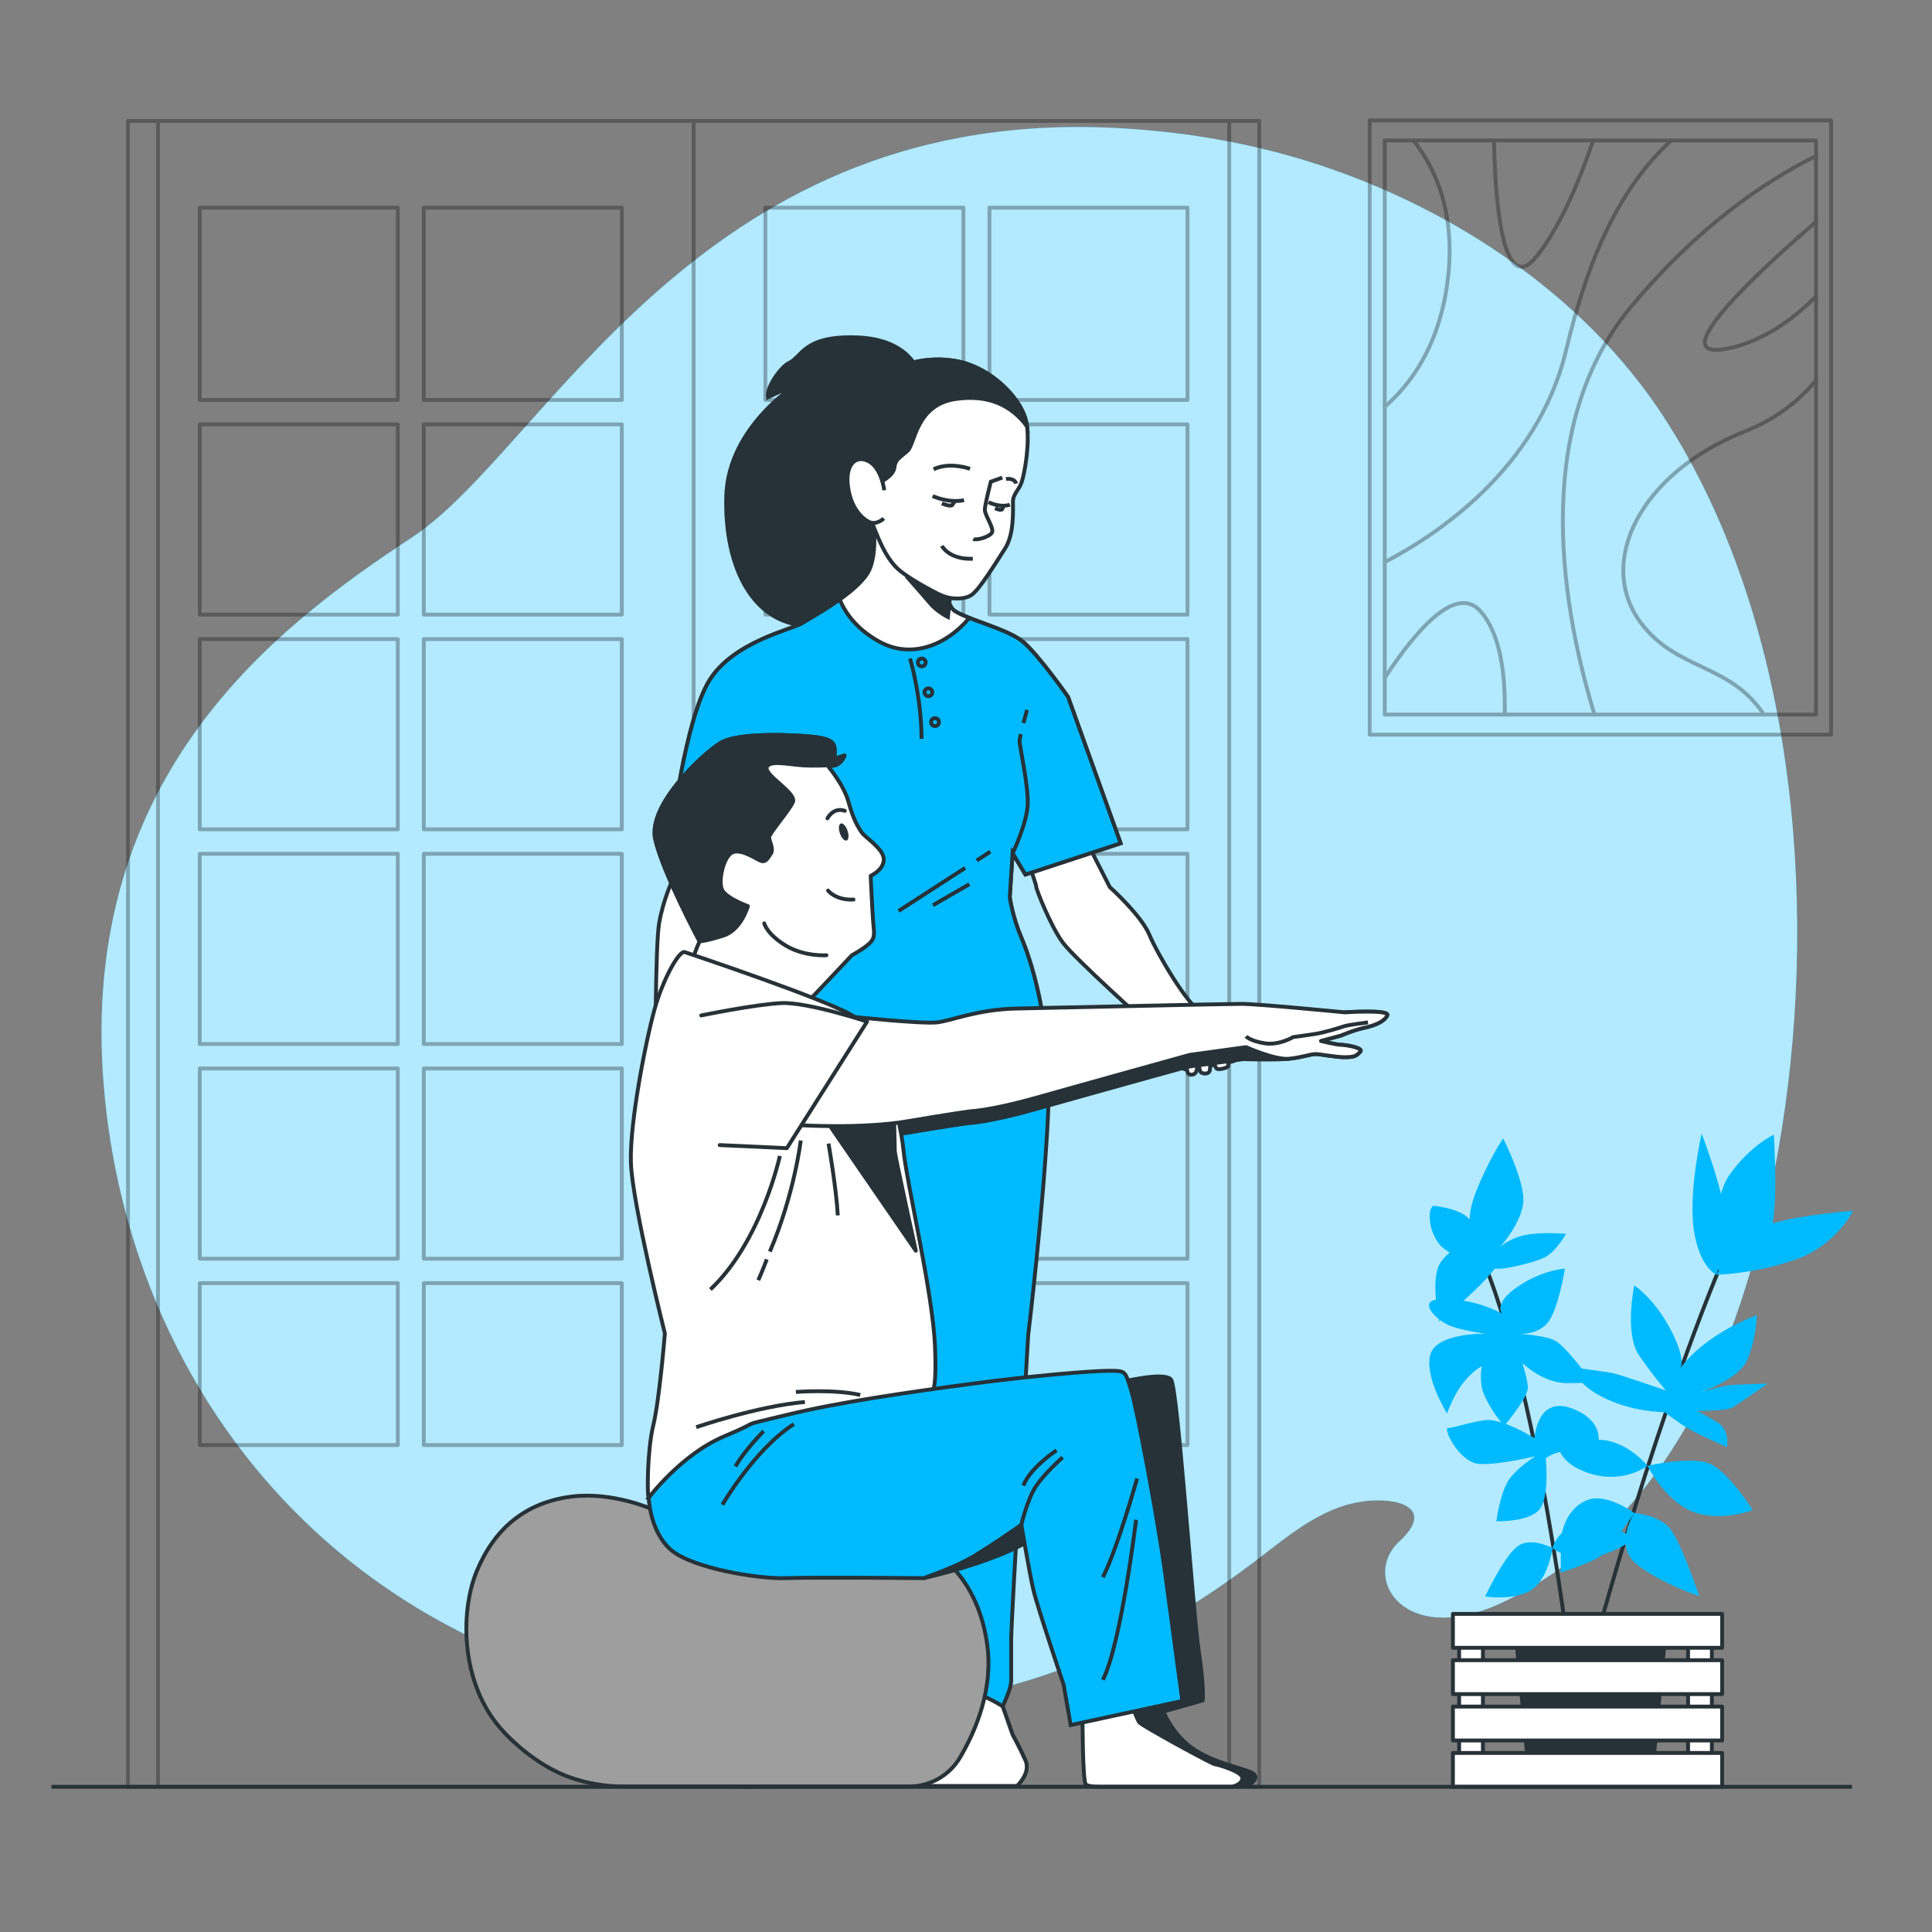 <svg xmlns="http://www.w3.org/2000/svg" viewBox="0 0 500 500"><rect x="0" y="0" width="500" height="500" fill="#808080" stroke="none"/><g id="freepik--background-simple--inject-33"><g><path d="M433.77,113.03c-1.54-2.56-3.13-5.07-4.8-7.52-22.23-32.66-59.23-55.02-95.19-65.15-15.75-4.44-31.93-6.77-48.08-7.36-105.91-3.85-144.82,83.48-178.94,105.99-34.12,22.52-86.49,60.97-79.92,141.76,4.99,61.42,39.93,120.16,103.75,146.89,7.03,2.95,14.42,5.52,22.15,7.64,14.38,3.96,29.98,6.44,46.77,7.19,48.25,2.15,87.43-9.48,125.75-38.77,8.91-6.81,17.77-14.49,29.33-15.33,8.4-.61,16.37,2.41,7.59,10.53-10.32,9.54,1.59,28.32,27.79,15.27,43.77-21.78,61.77-68.78,70.25-116.57,10.41-58.66,5.36-131.61-26.45-184.58Z" style="fill:#00BAFF;"></path><path d="M433.77,113.03c-1.54-2.56-3.13-5.07-4.8-7.52-22.23-32.66-59.23-55.02-95.19-65.15-15.75-4.44-31.93-6.77-48.08-7.36-105.91-3.85-144.82,83.48-178.94,105.99-34.12,22.52-86.49,60.97-79.92,141.76,4.99,61.42,39.93,120.16,103.75,146.89,7.03,2.95,14.42,5.52,22.15,7.64,14.38,3.96,29.98,6.44,46.77,7.19,48.25,2.15,87.43-9.48,125.75-38.77,8.91-6.81,17.77-14.49,29.33-15.33,8.4-.61,16.37,2.41,7.59,10.53-10.32,9.54,1.59,28.32,27.79,15.27,43.77-21.78,61.77-68.78,70.25-116.57,10.41-58.66,5.36-131.61-26.45-184.58Z" style="fill:#fff; opacity:.7;"></path></g></g><g id="freepik--Doors--inject-33"><g style="opacity:.3;"><g><rect x="33.12" y="31.3" width="146.38" height="431.12" style="fill:none; stroke:#000; stroke-linecap:round; stroke-linejoin:round;"></rect><g><rect x="109.68" y="220.96" width="51.25" height="49.23" style="fill:none; stroke:#000; stroke-linecap:round; stroke-linejoin:round;"></rect><rect x="109.68" y="109.83" width="51.25" height="49.23" style="fill:none; stroke:#000; stroke-linecap:round; stroke-linejoin:round;"></rect><rect x="109.68" y="276.52" width="51.25" height="49.23" style="fill:none; stroke:#000; stroke-linecap:round; stroke-linejoin:round;"></rect><rect x="109.68" y="53.75" width="51.25" height="49.76" style="fill:none; stroke:#000; stroke-linecap:round; stroke-linejoin:round;"></rect><rect x="51.7" y="53.75" width="51.25" height="49.76" style="fill:none; stroke:#000; stroke-linecap:round; stroke-linejoin:round;"></rect><rect x="109.68" y="165.39" width="51.25" height="49.23" style="fill:none; stroke:#000; stroke-linecap:round; stroke-linejoin:round;"></rect><rect x="51.7" y="165.39" width="51.25" height="49.23" style="fill:none; stroke:#000; stroke-linecap:round; stroke-linejoin:round;"></rect><rect x="109.68" y="332.08" width="51.25" height="41.9" style="fill:none; stroke:#000; stroke-linecap:round; stroke-linejoin:round;"></rect><rect x="51.7" y="276.52" width="51.25" height="49.23" style="fill:none; stroke:#000; stroke-linecap:round; stroke-linejoin:round;"></rect><rect x="51.7" y="332.08" width="51.25" height="41.9" style="fill:none; stroke:#000; stroke-linecap:round; stroke-linejoin:round;"></rect><rect x="51.7" y="220.96" width="51.25" height="49.23" style="fill:none; stroke:#000; stroke-linecap:round; stroke-linejoin:round;"></rect><rect x="51.7" y="109.83" width="51.25" height="49.23" style="fill:none; stroke:#000; stroke-linecap:round; stroke-linejoin:round;"></rect></g><line x1="40.89" y1="32.05" x2="40.89" y2="462.09" style="fill:none; stroke:#000; stroke-linecap:round; stroke-linejoin:round;"></line></g><g><rect x="179.51" y="31.3" width="146.38" height="431.12" style="fill:none; stroke:#000; stroke-linecap:round; stroke-linejoin:round;"></rect><g><rect x="198.08" y="220.96" width="51.25" height="49.23" style="fill:none; stroke:#000; stroke-linecap:round; stroke-linejoin:round;"></rect><rect x="198.08" y="109.83" width="51.25" height="49.23" style="fill:none; stroke:#000; stroke-linecap:round; stroke-linejoin:round;"></rect><rect x="198.08" y="276.52" width="51.25" height="49.23" style="fill:none; stroke:#000; stroke-linecap:round; stroke-linejoin:round;"></rect><rect x="198.08" y="53.75" width="51.25" height="49.76" style="fill:none; stroke:#000; stroke-linecap:round; stroke-linejoin:round;"></rect><rect x="256.07" y="53.75" width="51.25" height="49.76" style="fill:none; stroke:#000; stroke-linecap:round; stroke-linejoin:round;"></rect><rect x="198.08" y="165.39" width="51.25" height="49.23" style="fill:none; stroke:#000; stroke-linecap:round; stroke-linejoin:round;"></rect><rect x="256.07" y="165.39" width="51.25" height="49.23" style="fill:none; stroke:#000; stroke-linecap:round; stroke-linejoin:round;"></rect><rect x="198.08" y="332.08" width="51.25" height="41.9" style="fill:none; stroke:#000; stroke-linecap:round; stroke-linejoin:round;"></rect><rect x="256.07" y="276.52" width="51.25" height="49.23" style="fill:none; stroke:#000; stroke-linecap:round; stroke-linejoin:round;"></rect><rect x="256.07" y="332.08" width="51.25" height="41.9" style="fill:none; stroke:#000; stroke-linecap:round; stroke-linejoin:round;"></rect><rect x="256.07" y="220.96" width="51.25" height="49.23" style="fill:none; stroke:#000; stroke-linecap:round; stroke-linejoin:round;"></rect><rect x="256.07" y="109.83" width="51.25" height="49.23" style="fill:none; stroke:#000; stroke-linecap:round; stroke-linejoin:round;"></rect></g><line x1="318.12" y1="32.05" x2="318.12" y2="462.09" style="fill:none; stroke:#000; stroke-linecap:round; stroke-linejoin:round;"></line></g></g></g><g id="freepik--Plant--inject-33"><g><polygon points="431.26 419.95 392.02 419.95 395.95 461.87 427.33 461.87 431.26 419.95" style="fill:#263238; stroke:#263238; stroke-miterlimit:10;"></polygon><g><path d="M412.36,427.07s16.7-63.21,36.83-108.67" style="fill:none; stroke:#263238; stroke-linecap:round; stroke-linejoin:round;"></path><path d="M444.51,328.77s-2.22-17.18,3.09-24.74c5.31-7.56,11.46-10.37,11.46-10.37,0,0,1.31,19.37-.91,25.65-2.22,6.28-13.64,9.45-13.64,9.45Z" style="fill:#00BAFF;"></path><path d="M444.18,329.89s-4.36-1.84-5.81-11.6c-1.45-9.77,2.01-24.93,2.01-24.93,0,0,4.49,11.69,5.81,19.33s-2.01,17.2-2.01,17.2Z" style="fill:#00BAFF;"></path><path d="M444.18,329.89s6.41-10.83,14.44-13.24c8.04-2.41,20.94-3.28,20.94-3.28,0,0-4.41,9.1-15.27,12.76-10.86,3.67-20.11,3.76-20.11,3.76Z" style="fill:#00BAFF;"></path><path d="M434.72,354.26s2-1.73-2.26-9.98c-4.26-8.24-9.52-11.62-9.52-11.62,0,0-2.6,12.44,1.22,18.05,3.82,5.61,6.97,9.13,6.97,9.13,0,0-11.65-4.01-13.52-4.42-1.88-.41-9.89-1.46-9.89-1.46,0,0-.82,3.52,6.86,7.53,7.68,4.01,16.14,3.97,16.14,3.97,0,0,1.39,.97,4.45,3.16,3.06,2.19,11.77,5.87,11.77,5.87,0,0,.77-4.32-2.27-6.24-3.04-1.93-5.5-3.09-5.5-3.09,0,0,7.67,.01,9.2-.89s9.1-6.21,9.1-6.21c0,0-7.65,.25-9.5,.38-1.84,.12-8.07,1.88-8.07,1.88,0,0,10.11-3.08,12.38-8.57,2.27-5.49,2.4-11.36,2.4-11.36,0,0-12.93,4.34-19.96,13.88Z" style="fill:#00BAFF;"></path><path d="M426.37,379.35s11.2-2.62,16.1-.56,11.13,12.04,11.13,12.04c0,0-8.77,3.26-15.85,.27-7.08-2.99-11.38-11.76-11.38-11.76Z" style="fill:#00BAFF;"></path><path d="M426.37,379.35s-4.91-6.07-11.56-6.68c-6.65-.62-11.57,1.05-11.57,1.05,0,0-.19,5.08,8.46,7.69,8.64,2.61,14.67-2.06,14.67-2.06Z" style="fill:#00BAFF;"></path><path d="M422.97,391.57s5.58,.42,8.69,3.41c3.11,2.99,8.1,18.11,8.1,18.11,0,0-10.01-3.32-16.16-8.24-6.15-4.92-.64-13.29-.64-13.29Z" style="fill:#00BAFF;"></path><path d="M422.97,391.57s-6.96-5.13-11.87-3.46c-4.91,1.67-7.19,7.15-7.16,11.42,.02,4.26-.02,7.47-.02,7.47,0,0,8.28-2.69,10.54-4.45,2.26-1.75,8.51-10.97,8.51-10.97Z" style="fill:#00BAFF;"></path></g><g><path d="M406.64,433.03s-8.46-74.62-23.85-109.24" style="fill:none; stroke:#263238; stroke-miterlimit:10;"></path><path d="M381.46,320.49s-2.9-3.49,.58-12.2c3.49-8.71,6.97-13.65,6.97-13.65,0,0,4.94,9.59,5.23,15.39,.29,5.81-6.1,12.78-6.1,12.78,0,0,2.32-2.32,6.68-3.2,4.36-.87,10.46-.29,10.46-.29,0,0-2.61,4.65-5.52,6.1-2.9,1.45-11.04,3.2-12.2,2.9-1.16-.29-.58,.58-6.1,5.81-5.52,5.23-9,7.84-9,7.84,0,0-2.03-9.3-.29-13.94,1.74-4.65,9.3-7.55,9.3-7.55Z" style="fill:#00BAFF;"></path><path d="M384.65,320.78s-2.61-3.78-4.94-5.81c-2.32-2.03-6.68-2.61-8.42-2.9-1.74-.29-2.03,5.81,1.16,9.88s15.1,6.39,15.1,6.39l-2.9-7.55Z" style="fill:#00BAFF;"></path><path d="M388.72,339.95s-2.32-2.61,4.07-6.97c6.39-4.36,12.2-4.65,12.2-4.65,0,0-1.74,11.04-4.65,14.23s-7.84,2.61-7.84,2.61c0,0,6.97,.29,9.88,1.74,2.9,1.45,9.59,10.75,9.59,10.75,0,0,0,.29-6.39,.29s-11.62-5.23-11.62-5.23c0,0,1.16,3.49,1.45,6.1,.29,2.61-5.23,9-5.81,9.88-.58,.87-5.52-6.39-6.1-9.59-.58-3.2,0-5.52,0-5.52,0,0-2.03,.87-4.65,4.07-2.61,3.2-4.36,8.13-4.36,8.13,0,0-5.81-9.3-4.36-15.1,1.45-5.81,14.23-5.52,14.23-5.52,0,0-6.1-.87-9-2.03-2.9-1.16-5.52-3.78-5.52-5.23s1.45-2.03,7.55-1.45c6.1,.58,11.33,3.49,11.33,3.49Z" style="fill:#00BAFF;"></path><path d="M397.14,372.19s-8.42-5.23-12.78-4.65c-4.36,.58-8.13,2.03-9.59,2.03s2.9,9,8.13,9.3c5.23,.29,14.52-2.03,14.52-2.03,0,0-5.23,3.2-7.26,6.68-2.03,3.49-2.9,10.17-2.9,10.17,0,0,7.55,.29,10.75-2.61s2.03-13.65,2.03-13.65c0,0,1.74-1.45,4.36-1.74,2.61-.29,7.49,2.36,7.49,2.36,0,0,6.16-8.46-4-13.11-10.17-4.65-10.75,7.26-10.75,7.26Z" style="fill:#00BAFF;"></path><path d="M401.79,400.66s-5.81-3.2-9.3-.29c-3.49,2.9-8.13,12.78-8.13,12.78,0,0,6.97,1.16,11.62-1.45,4.65-2.61,5.81-11.04,5.81-11.04Z" style="fill:#00BAFF;"></path><path d="M401.79,400.66s1.16-4.94,6.97-6.39c5.81-1.45,14.23,3.78,14.23,3.78,0,0-2.61,2.61-9.3,4.65-6.68,2.03-11.91-2.03-11.91-2.03Z" style="fill:#00BAFF;"></path></g><g><rect x="377.62" y="418.65" width="6.16" height="42.53" style="fill:#fff; stroke:#263238; stroke-linecap:round; stroke-linejoin:round;"></rect><rect x="436.87" y="418.65" width="6.16" height="42.53" style="fill:#fff; stroke:#263238; stroke-linecap:round; stroke-linejoin:round;"></rect><rect x="376.01" y="417.67" width="69.68" height="8.77" style="fill:#fff; stroke:#263238; stroke-linecap:round; stroke-linejoin:round;"></rect><rect x="376.01" y="429.66" width="69.68" height="8.77" style="fill:#fff; stroke:#263238; stroke-linecap:round; stroke-linejoin:round;"></rect><rect x="376.01" y="441.66" width="69.68" height="8.77" style="fill:#fff; stroke:#263238; stroke-linecap:round; stroke-linejoin:round;"></rect><rect x="376.01" y="453.66" width="69.68" height="8.77" style="fill:#fff; stroke:#263238; stroke-linecap:round; stroke-linejoin:round;"></rect></g></g></g><g id="freepik--Picture--inject-33"><g style="opacity:.3;"><rect x="354.48" y="31.17" width="119.4" height="158.95" style="fill:none; stroke:#000; stroke-linecap:round; stroke-linejoin:round;"></rect><rect x="358.37" y="36.35" width="111.61" height="148.58" style="fill:none; stroke:#000; stroke-linecap:round; stroke-linejoin:round;"></rect><path d="M358.37,145.47c12.51-6.48,39.56-23.75,46.95-54.88,5.84-24.59,14.3-42.55,27.22-54.23" style="fill:none; stroke:#000; stroke-linecap:round; stroke-linejoin:round;"></path><path d="M412.67,184.94c-7.71-25.02-17.39-73.56,9.63-105.79,17.05-20.34,34.11-32.06,47.69-38.8" style="fill:none; stroke:#000; stroke-linecap:round; stroke-linejoin:round;"></path><path d="M365.79,36.36c5.19,6.47,10.81,17.67,9.03,34.82-1.9,18.37-10.23,28.75-16.45,34.08" style="fill:none; stroke:#000; stroke-linecap:round; stroke-linejoin:round;"></path><path d="M456.49,184.94c-8.73-13.29-22.42-11.29-31.76-23.65-11.78-15.59-.35-38.81,26.68-49.57,8.45-3.36,14.4-8.21,18.58-13.29" style="fill:none; stroke:#000; stroke-linecap:round; stroke-linejoin:round;"></path><path d="M358.37,175.43c8.19-12.5,18.46-24.3,24.76-17.25,5.25,5.87,6.51,16.64,6.29,26.77" style="fill:none; stroke:#000; stroke-linecap:round; stroke-linejoin:round;"></path><path d="M386.64,36.36c.28,14.47,2.03,41.32,11.05,29.97,6.29-7.9,11.27-20.07,14.61-29.97" style="fill:none; stroke:#000; stroke-linecap:round; stroke-linejoin:round;"></path><path d="M469.99,57.39c-14.67,12.65-40.17,36.17-23.08,32.85,9.1-1.77,16.93-7.37,23.08-13.54" style="fill:none; stroke:#000; stroke-linecap:round; stroke-linejoin:round;"></path></g></g><g id="freepik--Character_2--inject-33"><g><path d="M237.81,96.56s-2.15-8.75-16.01-9.24c-13.86-.5-14.02,4.93-17.68,6.66-1.87,.88-5.79,6.05-5.38,8.83l8.04-3.77s-18.33,11.1-18.83,29.42c-.5,18.32,6.94,33.47,21.8,33.47s21.46-4.46,21.29-15.18c-.16-10.73-2.31-29.21,.99-39.78,3.3-10.56,5.78-10.4,5.78-10.4Z" style="fill:#263238; stroke:#263238; stroke-miterlimit:10;"></path><g><path d="M281.78,218.91l5.43,10.66s8.15,7.31,10.24,12.33c2.09,5.01,10.18,18.67,13.16,19.64,.99,.32,5.22,1.04,6.69,1.46,1.46,.42,2.93,1.88,3.97,2.09s2.93,.63,4.18,0c1.25-.63,2.51,.42,2.09,1.67-.42,1.25-4.81,2.09-4.81,2.09l-6.27-1.25s5.22,3.55,4.39,5.43c-.84,1.88-12.75,3.76-13.79,3.76s-2.45-1.46-5.79-3.96c-3.34-2.51-4.2-7.77-4.2-7.77,0,0-18.84-16.89-21.98-21.07-3.13-4.18-6.9-13.79-6.9-14.42s-1.67-5.22-1.67-5.22l15.25-5.43Z" style="fill:#fff; stroke:#263238; stroke-miterlimit:10;"></path><path d="M316.21,270.48s.64,3.53,1.44,4.17c.8,.64,3.05-.52,3.21-1.62,.16-1.1-1.6-3.51-2.73-4.15-1.12-.64-2.41-.16-1.92,1.6Z" style="fill:none; stroke:#263238; stroke-miterlimit:10;"></path><path d="M316.21,270.48s-1.86-.49-2.59,.33c-.73,.82,.73,5.39,1.28,5.76,.55,.37,2.74-.18,2.92-.64,.18-.46-.12-3.22-1.61-5.45Z" style="fill:#fff; stroke:#263238; stroke-miterlimit:10;"></path><path d="M312.98,272.64s-1.74-2.47-2.38-.64c-.64,1.83-.27,4.84,.09,5.39,.37,.55,2.1,.73,2.38-.27,.27-1.01,0-3.2-.09-4.48Z" style="fill:#fff; stroke:#263238; stroke-miterlimit:10;"></path><path d="M310.05,273.47s-1.28-2.19-2.28-.64c-1.01,1.55-.73,4.3-.27,4.94,.46,.64,1.74,.46,2.1-.46,.37-.91,.46-3.84,.46-3.84Z" style="fill:#fff; stroke:#263238; stroke-miterlimit:10;"></path></g><path d="M175.2,215l-1.2,12.84s-2.41,5.22-3.41,11.03-1,35.71-1,41.73-.4,14.65,.2,18.06c.6,3.41,2.81,7.42,3.41,8.43,.6,1,4.01,1.81,5.22,1.6s4.21-2.81,4.21-2.81c0,0-.2-1.4-1.6-1.4s-2.41-.6-2.81-1.2c-.4-.6,1-5.82,1-5.82,0,0,1,4.61,1.81,4.01,.8-.6,1.81,.2,1.81-2.21s-.4-5.02-.4-5.02c0,0,.6-2.61,0-6.22-.6-3.61-3.41-6.62-3.41-8.83s7.82-24.48,10.23-33.3c2.41-8.83,2.81-16.65,2.81-16.65l1.6-10.23-18.46-4.01Z" style="fill:#fff; stroke:#263238; stroke-miterlimit:10;"></path><path d="M225.46,131.05s2.14,10.71-.48,16.43c-2.62,5.71-15,12.26-17.38,13.81-2.38,1.55-17.86,4.76-24.05,14.88s-9.82,39.22-9.82,40.9l22.87,5.59s-.37,11.77-.37,15.81-6.62,17.28-9.56,41.19c-2.94,23.9,9.56,80.9,9.56,80.9,0,0-1.1,16.55-1.84,27.21-.74,10.66,1.84,54.06,1.84,54.06,0,0-1.84,7.35-4.05,9.19-2.21,1.84-9.56,6.25-9.93,8.09-.37,1.84,1.1,2.21,2.94,2.94,1.84,.74,27.58,0,27.58,0,0,0,2.94-1.84,2.57-8.46-.37-6.62-.37-9.93-.37-9.93,0,0,1.47-5.88,2.21-8.83,.74-2.94,.37-8.09,.74-12.5,.37-4.41,5.15-62.88,5.15-68.03s6.99-64.35,6.99-64.35l4.41,63.25s2.57,83.98,3.68,86.56c1.1,2.57,2.57,4.41,2.57,4.41l-.74,3.68,.74,6.25s-1.84,8.09,0,8.09h22.43s3.68-3.31,2.21-6.62c-1.47-3.31-3.31-6.62-3.31-6.62l-2.57-7.35s2.21-4.41,2.21-6.62v-10.66c0-5.15,4.41-78.84,4.41-78.84,0,0,4.05-33.46,5.15-57.37s-4.78-40.45-6.99-45.6c-2.21-5.15-2.94-10.3-2.94-10.3l.74-11.4,3.31,5.52,24.64-8.09-13.61-37.88s-7.72-11.03-11.77-14.34c-4.05-3.31-14.31-5.66-17.65-7.95-2.59-1.77-4.22-13.88-4.22-13.88l-17.31-13.15Z" style="fill:#00BAFF; stroke:#263238; stroke-miterlimit:10;"></path><path d="M265.38,226.33l24.64-8.09-13.61-37.88s-7.72-11.03-11.77-14.34c-4.05-3.31-14.31-5.66-17.65-7.95-2.59-1.77-4.22-13.88-4.22-13.88l-17.31-13.15s2.14,10.71-.48,16.43c-2.62,5.71-15,12.26-17.38,13.81-2.38,1.55-17.86,4.76-24.05,14.88-6.19,10.12-9.82,39.22-9.82,40.9l22.87,5.59s-.37,11.77-.37,15.81c0,3.29-4.37,12.65-7.59,28.89,9.54,3,25.91,7.07,42.93,6.46,17.2-.61,31.34-2.82,39.16-4.3-1.44-13.83-4.89-23.33-6.47-27.01-2.21-5.15-2.94-10.3-2.94-10.3l.74-11.4,3.31,5.52Z" style="fill:#00BAFF; stroke:#263238; stroke-miterlimit:10;"></path><line x1="249.77" y1="224.63" x2="232.55" y2="235.76" style="fill:none; stroke:#263238; stroke-miterlimit:10;"></line><line x1="256.3" y1="220.42" x2="252.76" y2="222.7" style="fill:none; stroke:#263238; stroke-miterlimit:10;"></line><line x1="250.86" y1="228.83" x2="241.45" y2="234.27" style="fill:none; stroke:#263238; stroke-miterlimit:10;"></line><path d="M235.52,170.42s2.97,9.9,2.97,20.79" style="fill:none; stroke:#263238; stroke-miterlimit:10;"></path><path d="M239.56,171.44c0,.56-.45,1.01-1.01,1.01s-1.01-.45-1.01-1.01,.45-1.01,1.01-1.01,1.01,.45,1.01,1.01Z" style="fill:none; stroke:#263238; stroke-miterlimit:10;"></path><path d="M241.28,179.16c0,.56-.45,1.01-1.01,1.01s-1.01-.45-1.01-1.01,.45-1.01,1.01-1.01,1.01,.45,1.01,1.01Z" style="fill:none; stroke:#263238; stroke-miterlimit:10;"></path><circle cx="241.98" cy="186.89" r="1.01" style="fill:none; stroke:#263238; stroke-miterlimit:10;"></circle><path d="M227.75,166.16c8.47,4.55,17.56,.48,23.1-6.25-1.6-.63-2.97-1.24-3.85-1.84-2.59-1.77-4.22-13.88-4.22-13.88l-17.31-13.15s2.14,10.71-.48,16.43c-1.18,2.57-4.34,5.31-7.67,7.69,1.31,3.16,4.19,7.65,10.43,11Z" style="fill:#fff; stroke:#263238; stroke-miterlimit:10;"></path><path d="M234.59,149.14s4.29,4.83,6.08,6.97c1.79,2.15,4.65,3.58,4.65,3.58l.72-6.79-11.44-3.75Z" style="fill:#263238; stroke:#263238; stroke-miterlimit:10;"></path><path d="M264.87,187.13c.47-1.8,.92-3.4,.92-3.4" style="fill:none; stroke:#263238; stroke-miterlimit:10;"></path><path d="M262.07,220.82s3.72-7.74,3.9-12.66c.18-4.92-2.11-15.11-2.11-16.34,0-.32,.13-1,.32-1.84" style="fill:none; stroke:#263238; stroke-miterlimit:10;"></path><polyline points="202.89 190.76 197.09 219.22 199.02 196.91" style="fill:none; stroke:#263238; stroke-miterlimit:10;"></polyline><g><path d="M262.07,448.96l-2.57-7.35s-7.63-5.04-11.43-3.41c-3.8,1.63-4.61,4.89-4.61,4.89l-2.71,1.1-.74,3.68,.74,6.25s-1.84,8.09,0,8.09h22.43s3.68-3.31,2.21-6.62c-1.47-3.31-3.31-6.62-3.31-6.62Z" style="fill:#fff; stroke:#263238; stroke-miterlimit:10;"></path><path d="M215.37,453.59c-.28-4.99-.35-8.1-.36-9.33l-4.94,.35s-2.17-5.43-6.52-6.51c-4.34-1.09-7.3,3.72-7.3,3.72,0,0-1.84,7.35-4.05,9.19-2.21,1.84-9.56,6.25-9.93,8.09-.37,1.84,1.1,2.21,2.94,2.94,1.84,.74,27.58,0,27.58,0,0,0,2.94-1.84,2.57-8.46Z" style="fill:#fff; stroke:#263238; stroke-miterlimit:10;"></path></g><g><path d="M221.68,120.8s-1.19-11.82,3.58-19.58c4.77-7.76,16.71-9.67,24.71-7.16s14.56,9.79,15.64,15.16c1.07,5.37-.48,13.37-1.19,15.52-.72,2.15-2.27,3.1-2.27,5.13s.36,8.36-2.03,12.06-6.68,10.74-8.71,12.06-5.25,.95-6.68,.48c-1.43-.48-2.27-.95-2.27-.95,0,0-8.12-4.06-10.74-6.92-2.63-2.86-4.06-6.45-5.37-9.67-1.31-3.22-2.39-7.04-2.39-7.04l-2.27-9.07Z" style="fill:#fff; stroke:#263238; stroke-miterlimit:10;"></path><path d="M265.6,109.22c-1.07-5.37-7.64-12.65-15.64-15.16-8-2.51-19.93-.6-24.71,7.16-4.77,7.76-3.58,19.58-3.58,19.58l1.63,6.51,4.1-2.34s3.82-1.67,4.06-3.94c.24-2.27,1.55-2.63,3.46-4.42,1.91-1.79,2.15-11.94,12.53-13.37,8.31-1.15,14.17,1.54,18.32,7.06-.05-.37-.11-.74-.18-1.09Z" style="fill:#263238; stroke:#263238; stroke-miterlimit:10;"></path><path d="M228.72,134.17s-1.91,1.91-3.94,.84c-2.03-1.07-4.77-3.94-5.37-9.55-.6-5.61,2.39-7.88,5.61-5.97,3.22,1.91,3.82,7.4,3.82,7.4" style="fill:#fff; stroke:#263238; stroke-miterlimit:10;"></path><path d="M259.4,123.6l-2.98,1.07s-1.55,5.97-1.55,7.28,2.27,4.54,1.91,5.73-4.06,2.27-4.89,1.79" style="fill:none; stroke:#263238; stroke-miterlimit:10;"></path><path d="M243.76,141.27s1.79,3.58,8,3.34" style="fill:none; stroke:#263238; stroke-miterlimit:10;"></path><path d="M241.37,128.38s4.06,1.91,8.12,1.07" style="fill:none; stroke:#263238; stroke-miterlimit:10;"></path><path d="M251.04,121.33s-5.25-1.91-9.43,.12" style="fill:none; stroke:#263238; stroke-miterlimit:10;"></path><path d="M246.98,129.93l-.6,.84s-.6,.36-2.63-.48" style="fill:none; stroke:#263238; stroke-miterlimit:10;"></path><g><path d="M255.83,129.96s2.82,1.51,5.54,.66" style="fill:none; stroke:#263238; stroke-miterlimit:10;"></path><path d="M259.69,131.11l-.37,.74s-.39,.33-1.8-.32" style="fill:none; stroke:#263238; stroke-miterlimit:10;"></path></g><path d="M260.35,123.96s2.15-.36,2.63,1.19" style="fill:none; stroke:#263238; stroke-miterlimit:10;"></path></g></g></g><g id="freepik--Character_1--inject-33"><g><path d="M168.46,390.45s-10.13-4.46-20.58-3.13c-12.24,1.56-20.06,8.6-24.49,19.28-4.43,10.68-4.26,29.72,7.03,41.68,5.17,5.47,11.22,9.55,16.73,11.57,4.58,1.68,9.43,2.49,14.3,2.49h73.86c5.39,0,10.39-2.84,13.13-7.48,4.05-6.86,8.72-17.73,7.01-29.51-2.87-19.8-16.15-25.27-17.45-25.79-1.3-.52-69.55-9.12-69.55-9.12Z" style="fill:#9e9e9e; stroke:#263238; stroke-miterlimit:10;"></path><g><g><path d="M214.1,198.06s4.24,4.87,5.51,9.53c1.27,4.66,2.54,6.57,3.39,7.84,.85,1.27,5.72,4.24,5.72,6.99s-3.39,4.24-3.39,4.24c0,0,.42,9.11,.64,11.87,.21,2.75,.64,4.03-.85,5.51s-4.66,3.18-4.66,3.18c0,0-10.17,10.81-11.44,12.08-1.27,1.27-30.09-9.96-30.09-9.96,0,0,.85-2.75,1.48-4.24l.64-1.48s-9.32-17.37-11.44-26.27c-2.12-8.9,12.08-22.04,16.74-25,4.66-2.97,19.71-2.12,23.73-1.7s5.93,1.06,5.93,3.39v2.33l2.54-.85s-1.06,3.39-4.45,2.54Z" style="fill:#fff; stroke:#263238; stroke-linecap:round; stroke-linejoin:round;"></path><path d="M207.53,198.06c3.39,.21,6.57,0,6.57,0,3.39,.85,4.45-2.54,4.45-2.54l-2.54,.85v-2.33c0-2.33-1.91-2.97-5.93-3.39-4.03-.42-19.07-1.27-23.73,1.7-4.66,2.97-18.86,16.1-16.74,25,2.12,8.9,11.44,26.27,11.44,26.27,0,0,1.48,0,6.14-1.48,4.66-1.48,6.36-7.63,6.36-7.63,0,0-5.3-1.91-6.57-4.03-1.27-2.12,.21-9.11,2.75-9.96,2.54-.85,6.36,2.12,7.42,2.33,1.06,.21,1.48-.64,2.33-1.91,.85-1.27-.42-3.18-.42-4.24s5.09-6.78,6.14-9.11c1.06-2.33-7.2-6.78-6.78-8.9s5.72-.85,9.11-.64Z" style="fill:#263238; stroke:#263238; stroke-linecap:round; stroke-linejoin:round;"></path><path d="M213.88,247.22s-5.72,.42-10.59-2.54c-4.87-2.97-5.51-5.72-5.51-5.72" style="fill:none; stroke:#263238; stroke-linecap:round; stroke-linejoin:round;"></path><path d="M214.31,230.48s1.91,2.54,6.57,2.33" style="fill:none; stroke:#263238; stroke-linecap:round; stroke-linejoin:round;"></path><path d="M219.34,214.98c.41,1.22,.31,2.35-.24,2.54-.55,.19-1.33-.65-1.74-1.86s-.31-2.35,.24-2.54c.55-.19,1.33,.65,1.74,1.86Z" style="fill:#263238;"></path><path d="M214.14,211.79s1.5-3,4.5-1.95" style="fill:none; stroke:#263238; stroke-linecap:round; stroke-linejoin:round;"></path></g><path d="M300.27,440.94s2.24,7.19,8.19,11.43c5.96,4.24,14.45,5.39,15.96,6.69,1.51,1.29-1.08,2.8-1.08,2.8h-34.72l-.22-20.27,11.86-.65Z" style="fill:#263238; stroke:#263238; stroke-miterlimit:10;"></path><path d="M290.13,357.69s11.21-2.8,12.94-.65c1.73,2.16,5.61,59.74,7.12,69.87,1.51,10.14,1.08,13.16,1.08,13.16l-21.35,6.04s-4.96-25.45-10.35-35.37c-5.39-9.92-15.96-34.72-8.84-43.78,7.12-9.06,19.41-9.27,19.41-9.27Z" style="fill:#263238; stroke:#263238; stroke-miterlimit:10;"></path><path d="M220.5,266.3s17.18,1.8,21.17,1.4c3.99-.4,10.39-3.4,20.97-3.6,10.59-.2,53.53-1.2,57.92-1.2s27.47-.91,27.47-.91c0,0,11.78-.8,10.99,.8-.8,1.6-3.2,2.6-5.99,3.2-2.8,.6-5.99,2-5.99,2l-5.19,1.4s3.99,1,5.19,1,5.99,.8,4.99,1.8-1.4,1.4-3.99,1.4-6.19-.8-7.59-.8-3.2,.8-6.79,1.2c-3.6,.4-11.89,.11-11.89,.11l-14.58,2s-27.36,7.59-39.35,10.99c-11.98,3.4-17.38,3.6-17.38,3.6,0,0-4.59,.6-16.38,2.6-11.78,2-27.96,1-27.96,1l14.38-27.96Z" style="fill:#263238; stroke:#263238; stroke-linecap:round; stroke-linejoin:round;"></path><path d="M177.26,246.42s38.35,12.78,43.94,16.78c5.59,3.99,11.78,25.57,12.58,34.16,.8,8.59,7.59,36.95,8.19,50.93s-1.2,11.98-1.2,11.98c0,0-41.95,7.99-50.33,10.79-8.39,2.8-22.17,17.18-22.57,16.58-.4-.6-.4-12.18,1.2-18.78s3-23.77,3-23.77c0,0-8.39-33.36-8.79-44.14-.4-10.79,4.39-34.36,6.59-41.35,2.2-6.99,5.99-13.78,7.39-13.18Z" style="fill:#fff; stroke:#263238; stroke-linecap:round; stroke-linejoin:round;"></path><path d="M214.12,290.42l22.89,33.27s-5.43-24.77-5.43-25.72-.24-10.15-.24-10.15l-17.22,2.6Z" style="fill:#263238; stroke:#263238; stroke-linecap:round; stroke-linejoin:round;"></path><g><path d="M221.21,263.2s17.18,1.8,21.17,1.4c3.99-.4,10.39-3.4,20.97-3.6,10.59-.2,53.53-1.2,57.92-1.2s26.77,2.2,26.77,2.2c0,0,11.78-.8,10.99,.8-.8,1.6-3.2,2.6-5.99,3.2-2.8,.6-5.99,2-5.99,2l-5.19,1.4s3.99,1,5.19,1,5.99,.8,4.99,1.8-1.4,1.4-3.99,1.4-6.19-.8-7.59-.8-3.2,.8-6.79,1.2c-3.6,.4-11.19-3-11.19-3l-14.58,2s-27.36,7.59-39.35,10.99c-11.98,3.4-17.38,3.6-17.38,3.6,0,0-4.59,.6-16.38,2.6-11.78,2-27.96,1-27.96,1l14.38-27.96Z" style="fill:#fff; stroke:#263238; stroke-linecap:round; stroke-linejoin:round;"></path><path d="M354.03,264.6s-4.99,.6-6.19,1c-1.2,.4-4.99,1.6-7.59,2-2.6,.4-5.59,.8-5.59,.8,0,0-3.6,2.2-7.39,1.6-3.79-.6-4.79-1.8-4.79-1.8" style="fill:none; stroke:#263238; stroke-miterlimit:10;"></path></g><path d="M181.46,262.8s13.99-2.88,20.77-3.2c6.78-.31,22.17,4.79,22.17,4.79l-20.77,32.76s-16.58-.8-17.38-.8" style="fill:#fff; stroke:#263238; stroke-linecap:round; stroke-linejoin:round;"></path><g><path d="M201.83,299.15s-4.79,22.17-17.98,34.56" style="fill:none; stroke:#263238; stroke-miterlimit:10;"></path><path d="M207.23,295.16s-1.6,13.78-7.99,28.76" style="fill:none; stroke:#263238; stroke-miterlimit:10;"></path><path d="M180.18,369.35s15.89-5.47,28.13-6.51" style="fill:none; stroke:#263238; stroke-miterlimit:10;"></path><path d="M205.97,360.24s9.9-.78,16.67,.78" style="fill:none; stroke:#263238; stroke-miterlimit:10;"></path><path d="M198.44,325.92s-1.2,3.2-2.2,5.39" style="fill:none; stroke:#263238; stroke-miterlimit:10;"></path><path d="M214.42,295.96s2,11.39,2.4,18.58" style="fill:none; stroke:#263238; stroke-miterlimit:10;"></path></g><path d="M280.15,444.11s0,16.99,.87,17.72c.87,.73,4.65,.58,5.08,.58h32.67s2.61-.44,2.76-2.18c.15-1.74-6.53-3.63-7.12-3.63s-19.02-10.02-19.6-10.89c-.58-.87-2.03-4.79-2.03-4.79l-12.63,3.19Z" style="fill:#fff; stroke:#263238; stroke-miterlimit:10;"></path><path d="M239.05,408.43s21.11-4.58,30.38-11.7l-4.31-8.63-26.07,20.33Z" style="fill:#263238; stroke:#263238; stroke-linecap:round; stroke-linejoin:round;"></path><g><path d="M167.88,387.64s.32,8.8,5.79,13.49c5.47,4.69,22.4,7.55,29.7,7.29,7.29-.26,35.69,0,35.69,0,0,0,6.77-2.34,11.2-4.69,4.43-2.34,14.07-9.12,14.07-9.12,0,0,2.08,12.5,3.13,16.93,1.04,4.43,7.81,24.49,7.81,24.49l1.82,10.42,28.91-6.25s-2.6-19.28-4.43-32.82c-1.82-13.55-7.29-42.72-8.86-47.67-1.56-4.95-1.3-4.95-5.73-4.95s-20.06,1.3-35.69,3.39c-15.63,2.08-34.12,4.69-47.93,8.08-13.81,3.39-4.69,.78-15.89,5.47-11.2,4.69-19.6,15.94-19.6,15.94Z" style="fill:#00BAFF; stroke:#263238; stroke-miterlimit:10;"></path><g><path d="M264.32,394.62s1.56-6.77,3.91-10.16c2.34-3.39,6.77-7.29,6.77-7.29" style="fill:none; stroke:#263238; stroke-miterlimit:10;"></path><path d="M273.44,375.34s-6.77,4.43-8.6,9.12" style="fill:none; stroke:#263238; stroke-miterlimit:10;"></path><path d="M294.28,382.64s-5.21,18.49-8.86,25.53" style="fill:none; stroke:#263238; stroke-miterlimit:10;"></path><path d="M294.02,393.32s-3.91,32.3-8.6,41.42" style="fill:none; stroke:#263238; stroke-miterlimit:10;"></path><path d="M186.95,389.41s8.34-14.33,18.49-20.84" style="fill:none; stroke:#263238; stroke-miterlimit:10;"></path><path d="M197.63,370.39s-4.95,4.95-7.29,9.12" style="fill:none; stroke:#263238; stroke-miterlimit:10;"></path></g></g></g></g></g><g id="freepik--Floor--inject-33"><line x1="13.32" y1="462.42" x2="479.29" y2="462.42" style="fill:none; stroke:#263238; stroke-miterlimit:10;"></line></g></svg>
